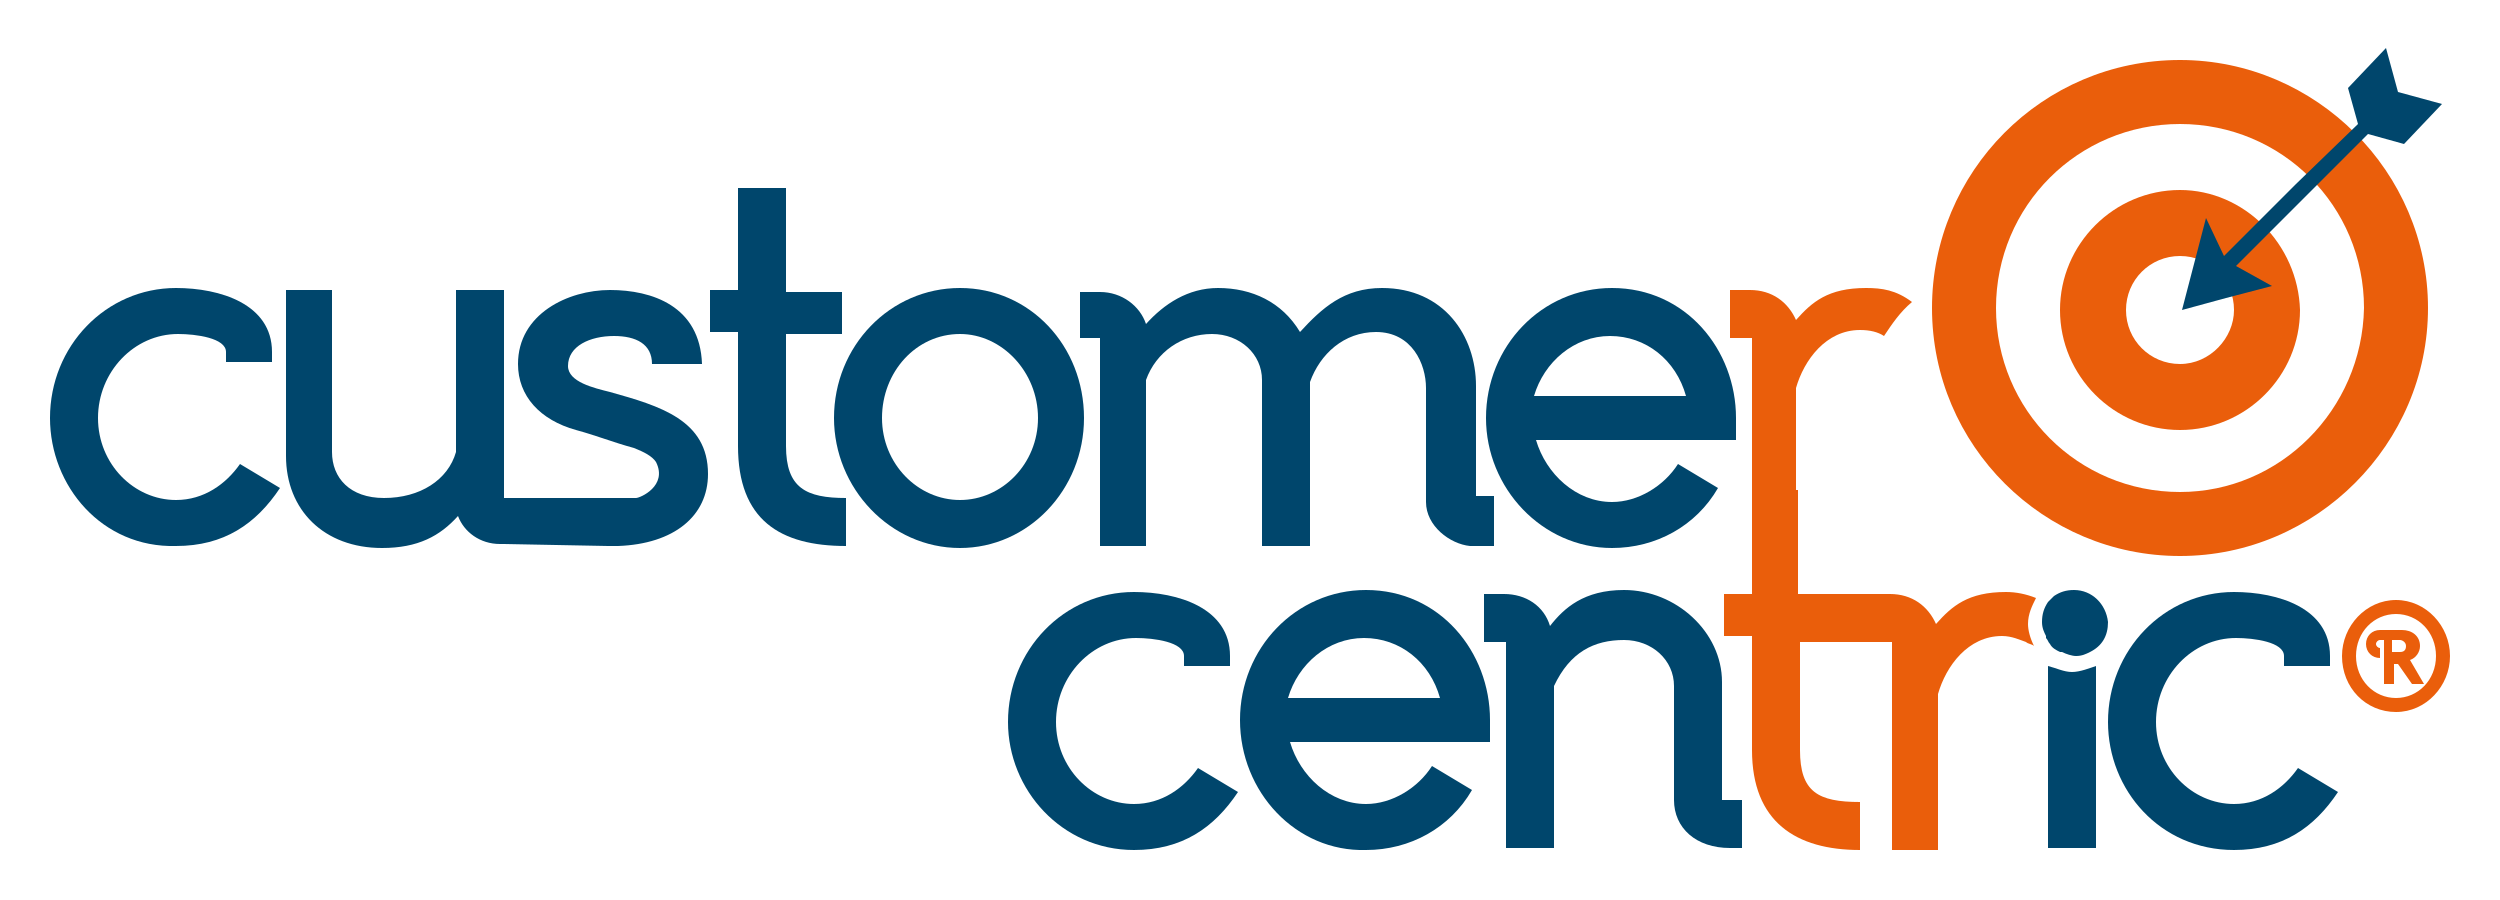 <?xml version="1.0" encoding="utf-8"?>
<!-- Generator: Adobe Illustrator 20.1.0, SVG Export Plug-In . SVG Version: 6.00 Build 0)  -->
<svg version="1.1" id="Capa_1" xmlns="http://www.w3.org/2000/svg" xmlns:xlink="http://www.w3.org/1999/xlink" x="0px" y="0px"
	 viewBox="0 0 125 45" style="enable-background:new 0 0 125 45;" xml:space="preserve">
<style type="text/css">
	.st0{fill:#EA5E0B;}
	.st1{fill:#00466C;}
</style>
<g>
	<path class="st0" d="M109,3c-6.9,0-12.4,5.6-12.4,12.4c0,6.9,5.6,12.4,12.4,12.4s12.4-5.6,12.4-12.4C121.4,8.6,115.8,3,109,3z
		 M109,24.6c-5.1,0-9.2-4.1-9.2-9.2c0-5.1,4.1-9.2,9.2-9.2c5.1,0,9.2,4.1,9.2,9.2C118.1,20.5,114,24.6,109,24.6z"/>
	<path class="st0" d="M109,9.5c-3.3,0-6,2.7-6,6c0,3.3,2.7,6,6,6c3.3,0,6-2.7,6-6C114.9,12.2,112.2,9.5,109,9.5z M109,18.2
		c-1.5,0-2.7-1.2-2.7-2.7c0-1.5,1.2-2.7,2.7-2.7c1.5,0,2.7,1.2,2.7,2.7C111.7,16.9,110.5,18.2,109,18.2z"/>
	<polygon class="st1" points="120.2,7.2 122.1,5.2 119.9,4.6 119.3,2.4 117.4,4.4 117.9,6.2 114.8,9.2 111.2,12.8 110.3,10.9 
		109.7,13.2 109.1,15.5 111.3,14.9 113.6,14.3 111.8,13.3 118.4,6.7 	"/>
	<path class="st1" d="M2.5,20.9c0-3.6,2.8-6.5,6.3-6.5c2.2,0,4.8,0.8,4.8,3.2v0.5h-2.3v-0.5c0-0.7-1.5-0.9-2.4-0.9
		c-2.2,0-4,1.9-4,4.2c0,2.3,1.8,4.1,3.9,4.1c1.4,0,2.5-0.8,3.2-1.8l2,1.2c-1.2,1.8-2.8,2.9-5.2,2.9C5.1,27.4,2.5,24.3,2.5,20.9z"/>
	<path class="st1" d="M39.3,22.3c0,2.1,1,2.6,3,2.6v2.4c-3.3,0-5.4-1.3-5.4-5v-5.7h-1.4v-2.1h1.4V9.4h2.4v5.2h2.8v2.1h-2.8V22.3z"/>
	<path class="st1" d="M41.7,20.9c0-3.6,2.8-6.5,6.3-6.5c3.5,0,6.2,2.9,6.2,6.5c0,3.6-2.8,6.5-6.2,6.5C44.5,27.4,41.7,24.4,41.7,20.9
		z M44.1,20.9c0,2.3,1.8,4.1,3.9,4.1c2.1,0,3.9-1.8,3.9-4.1c0-2.3-1.8-4.2-3.9-4.2C45.8,16.7,44.1,18.6,44.1,20.9z"/>
	<path class="st1" d="M74.6,27.3h-1.1c-1-0.1-2.2-1-2.2-2.2c0-0.1,0-0.1,0-5.7c0-1.2-0.7-2.8-2.5-2.8c-1.6,0-2.8,1.1-3.3,2.5v8.2
		h-2.4v-8.3c0-1.3-1.1-2.3-2.5-2.3c-1.5,0-2.8,0.9-3.3,2.3v8.3H55V16.9H54v-2.3h1c1.1,0,2,0.7,2.3,1.6c0.9-1,2.1-1.8,3.6-1.8
		c1.7,0,3.2,0.7,4.1,2.2c1.1-1.2,2.2-2.2,4.1-2.2c3.1,0,4.7,2.4,4.7,4.9v5.5h0.9V27.3z"/>
	<path class="st1" d="M74.3,20.9c0-3.6,2.8-6.5,6.3-6.5c3.7,0,6.2,3.1,6.2,6.5l0,1.1h-10c0.5,1.7,2,3.1,3.8,3.1
		c1.3,0,2.6-0.8,3.3-1.9l2,1.2c-1.1,1.9-3.1,3-5.3,3C77.1,27.4,74.3,24.4,74.3,20.9z M84.3,19.8c-0.5-1.8-2-3-3.8-3
		c-1.8,0-3.3,1.3-3.8,3H84.3z"/>
	<path class="st1" d="M50.4,36.1c0-3.6,2.8-6.5,6.3-6.5c2.2,0,4.8,0.8,4.8,3.2v0.5h-2.3v-0.5c0-0.7-1.5-0.9-2.4-0.9
		c-2.2,0-4,1.9-4,4.2c0,2.3,1.8,4.1,3.9,4.1c1.4,0,2.5-0.8,3.2-1.8l2,1.2c-1.2,1.8-2.8,2.9-5.2,2.9C53.1,42.5,50.4,39.5,50.4,36.1z"
		/>
	<path class="st1" d="M62,36c0-3.6,2.8-6.5,6.3-6.5c3.7,0,6.2,3.1,6.2,6.5l0,1.1h-10c0.5,1.7,2,3.1,3.8,3.1c1.3,0,2.6-0.8,3.3-1.9
		l2,1.2c-1.1,1.9-3.1,3-5.3,3C64.8,42.6,62,39.6,62,36z M72,34.9c-0.5-1.8-2-3-3.8-3c-1.8,0-3.3,1.3-3.8,3H72z"/>
	<path class="st1" d="M87.1,40v2.4h-0.6c-1.7,0-2.8-1-2.8-2.4c0-4,0-4.4,0-5.7c0-1.3-1.1-2.3-2.5-2.3c-1.5,0-2.7,0.6-3.5,2.3v8.1
		h-2.4V32.1c0,0,0,0-0.1,0h-1v-2.4h1c1.1,0,2,0.6,2.3,1.6c0.7-0.9,1.7-1.8,3.7-1.8c2.6,0,4.9,2.1,4.9,4.6c0,0.4,0,0.7,0,5.9H87.1z"
		/>
	<path class="st1" d="M105.4,36.1c0-3.6,2.8-6.5,6.3-6.5c2.2,0,4.8,0.8,4.8,3.2v0.5h-2.3v-0.5c0-0.7-1.5-0.9-2.4-0.9
		c-2.2,0-4,1.9-4,4.2c0,2.3,1.8,4.1,3.9,4.1c1.4,0,2.5-0.8,3.2-1.8l2,1.2c-1.2,1.8-2.8,2.9-5.2,2.9C108,42.5,105.4,39.5,105.4,36.1z
		"/>
	<path class="st1" d="M102.4,33.3v9.1h2.4v-9.1c-0.3,0.1-0.8,0.3-1.2,0.3C103.2,33.6,102.8,33.4,102.4,33.3z"/>
	<path class="st0" d="M101.4,31.2c0-0.5,0.2-0.9,0.4-1.3c-0.5-0.2-1-0.3-1.5-0.3c-1.9,0-2.7,0.7-3.5,1.6c-0.4-0.9-1.2-1.5-2.3-1.5
		H94h-0.6h-3.5v-5.2h-0.1v-5.1c0.4-1.4,1.5-2.9,3.2-2.9c0.5,0,0.9,0.1,1.2,0.3c0.4-0.6,0.8-1.2,1.4-1.7c-0.8-0.6-1.5-0.7-2.3-0.7
		c-1.9,0-2.7,0.7-3.5,1.6c-0.4-0.9-1.2-1.5-2.3-1.5h-1v2.4h1.1v10.4h0v2.4h-1.4v2.1h1.4v5.7c0,3.6,2.2,5,5.4,5v-2.4
		c-2.1,0-3-0.5-3-2.6v-5.4l3.5,0v0h1.1v10.4h2.3v-7.8c0.4-1.4,1.5-2.9,3.2-2.9c0.5,0,0.9,0.2,1.2,0.3c0.1,0.1,0.3,0.1,0.4,0.2
		c0,0,0,0,0,0C101.5,31.9,101.4,31.5,101.4,31.2z"/>
	<path class="st1" d="M103.7,29.5c-0.4,0-0.7,0.1-1,0.3c-0.1,0.1-0.2,0.2-0.3,0.3c-0.2,0.3-0.3,0.6-0.3,1c0,0.3,0.1,0.5,0.2,0.7
		c0,0,0,0.1,0,0.1c0.1,0.1,0.1,0.2,0.2,0.3c0.1,0.2,0.3,0.3,0.5,0.4c0,0,0,0,0.1,0c0.2,0.1,0.5,0.2,0.7,0.2c0.3,0,0.5-0.1,0.7-0.2
		c0.6-0.3,0.9-0.8,0.9-1.5C105.3,30.2,104.6,29.5,103.7,29.5z"/>
	<path class="st1" d="M35.4,23.7c0-2.7-2.4-3.4-4.9-4.1c-0.8-0.2-2.1-0.5-2.1-1.3c0-1,1.1-1.5,2.3-1.5c1.1,0,1.9,0.4,1.9,1.4h2.5
		c-0.1-2.9-2.5-3.7-4.6-3.7c-2.1,0-4.6,1.2-4.6,3.7c0,1.6,1.1,2.8,2.9,3.3c1.1,0.3,1.8,0.6,2.9,0.9c0.5,0.2,0.9,0.4,1.1,0.7
		c0.6,1.2-0.8,1.8-1,1.8c0,0,0,0,0,0h-6.6v-2v-8.4h-2.4v8.1c-0.4,1.4-1.8,2.3-3.6,2.3c-1.7,0-2.6-1-2.6-2.3v0v-8.1h-2.3v8.3
		c0,2.7,1.9,4.6,4.8,4.6c1.8,0,2.9-0.6,3.8-1.6c0.3,0.8,1.1,1.4,2.1,1.4l0,0l0.1,0c0,0,0,0,0.1,0l5.2,0.1c0,0,0,0,0,0c0,0,0,0,0.1,0
		c0,0,0,0,0,0l0.1,0v0l0.3,0c0,0,0,0,0,0C33.7,27.2,35.4,25.8,35.4,23.7z"/>
	<path class="st0" d="M122.5,32.8c0,1.5-1.2,2.8-2.7,2.8s-2.7-1.2-2.7-2.8c0-1.5,1.2-2.8,2.7-2.8S122.5,31.3,122.5,32.8z
		 M121.8,32.8c0-1.2-0.9-2.1-2-2.1c-1.1,0-2,0.9-2,2.1c0,1.2,0.9,2.1,2,2.1C120.9,34.9,121.8,34,121.8,32.8z M121.2,34.2h-0.6
		l-0.7-1h-0.2v1h-0.5V32h-0.2c-0.1,0-0.2,0.1-0.2,0.2c0,0.1,0.1,0.2,0.2,0.2v0.5c-0.4,0-0.7-0.3-0.7-0.7c0-0.4,0.3-0.7,0.7-0.7h1.1
		c0.5,0,0.9,0.3,0.9,0.8c0,0.3-0.2,0.6-0.5,0.7L121.2,34.2z M120,32.6c0.2,0,0.3-0.1,0.3-0.3c0-0.2-0.2-0.3-0.3-0.3h-0.4v0.6H120z"
		/>
</g>
</svg>
